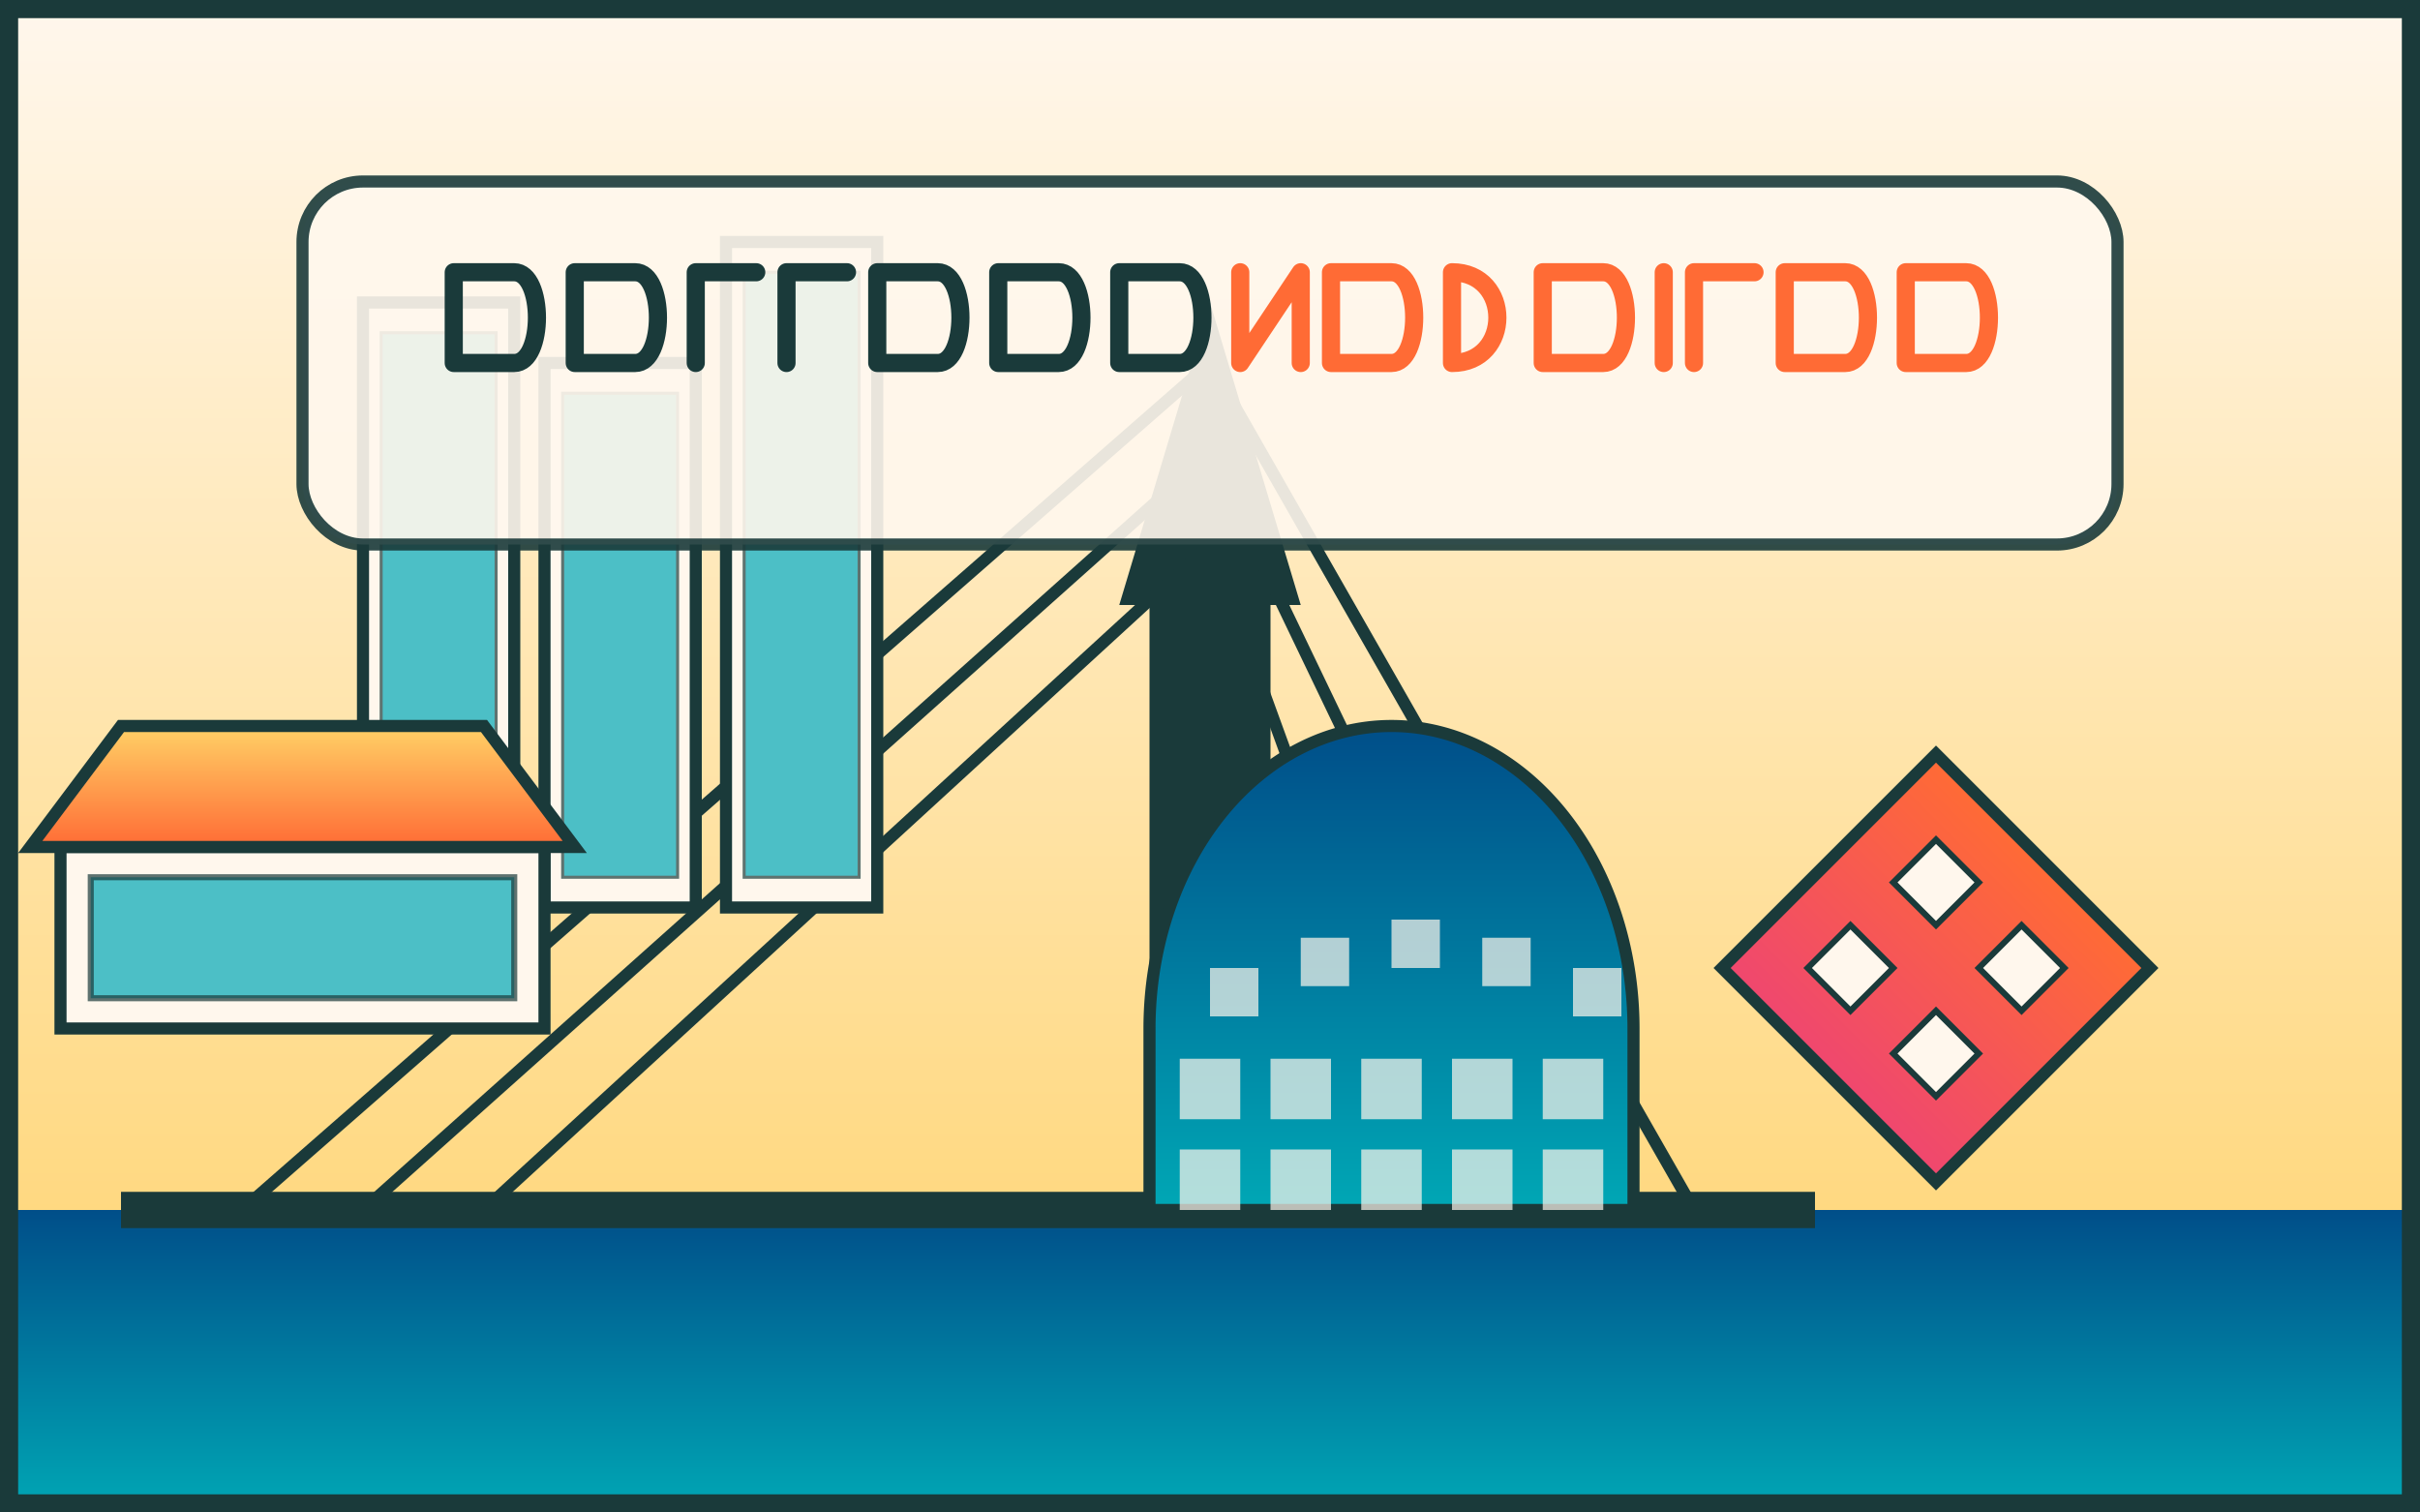 <svg xmlns="http://www.w3.org/2000/svg" width="400" height="250" viewBox="0 0 400 250">
  <rect x="0" y="0" width="400" height="250" fill="#808080" stroke="none"/>
  <!-- Blog Preview 4: Rotterdam Architecture -->
  <defs>
    <linearGradient id="skyGradient" x1="0%" y1="0%" x2="0%" y2="100%">
      <stop offset="0%" stop-color="#FFF7ED" />
      <stop offset="100%" stop-color="#FFD166" />
    </linearGradient>
    
    <linearGradient id="waterGradient" x1="0%" y1="0%" x2="0%" y2="100%">
      <stop offset="0%" stop-color="#004E89" />
      <stop offset="100%" stop-color="#00A7B5" />
    </linearGradient>
    
    <linearGradient id="buildingGradient1" x1="0%" y1="0%" x2="0%" y2="100%">
      <stop offset="0%" stop-color="#FF6B35" />
      <stop offset="100%" stop-color="#EF476F" />
    </linearGradient>
    
    <linearGradient id="buildingGradient2" x1="0%" y1="0%" x2="0%" y2="100%">
      <stop offset="0%" stop-color="#004E89" />
      <stop offset="100%" stop-color="#00A7B5" />
    </linearGradient>
    
    <linearGradient id="buildingGradient3" x1="0%" y1="0%" x2="0%" y2="100%">
      <stop offset="0%" stop-color="#FFD166" />
      <stop offset="100%" stop-color="#FF6B35" />
    </linearGradient>
  </defs>
  
  <!-- Background -->
  <rect width="400" height="250" fill="url(#skyGradient)" />
  
  <!-- Water (Maas River) -->
  <rect x="0" y="200" width="400" height="50" fill="url(#waterGradient)" />
  
  <!-- Erasmus Bridge (De Zwaan - The Swan) -->
  <g transform="translate(200, 200)">
    <!-- Bridge Deck -->
    <path d="M-180,0 L100,0" stroke="#1A3A3A" stroke-width="6" />
    
    <!-- Bridge Pillar -->
    <rect x="-10" y="-100" width="20" height="100" fill="#1A3A3A" />
    
    <!-- Bridge Tower and Cables -->
    <polygon points="0,-150 -15,-100 15,-100" fill="#1A3A3A" />
    
    <!-- Bridge Cables Left -->
    <line x1="0" y1="-140" x2="-160" y2="0" stroke="#1A3A3A" stroke-width="2" />
    <line x1="0" y1="-125" x2="-140" y2="0" stroke="#1A3A3A" stroke-width="2" />
    <line x1="0" y1="-110" x2="-120" y2="0" stroke="#1A3A3A" stroke-width="2" />
    
    <!-- Bridge Cables Right -->
    <line x1="0" y1="-140" x2="80" y2="0" stroke="#1A3A3A" stroke-width="2" />
    <line x1="0" y1="-125" x2="60" y2="0" stroke="#1A3A3A" stroke-width="2" />
    <line x1="0" y1="-110" x2="40" y2="0" stroke="#1A3A3A" stroke-width="2" />
  </g>
  
  <!-- Modern Buildings Skyline -->
  <g transform="translate(100, 150)">
    <!-- De Rotterdam Building -->
    <g>
      <rect x="-40" y="-100" width="25" height="100" fill="#FFF7ED" stroke="#1A3A3A" stroke-width="2" />
      <rect x="-10" y="-90" width="25" height="90" fill="#FFF7ED" stroke="#1A3A3A" stroke-width="2" />
      <rect x="20" y="-110" width="25" height="110" fill="#FFF7ED" stroke="#1A3A3A" stroke-width="2" />
      
      <!-- Windows (Simplified) -->
      <g opacity="0.7">
        <rect x="-37" y="-95" width="19" height="90" fill="#00A7B5" stroke="#1A3A3A" stroke-width="0.5" />
        <rect x="-7" y="-85" width="19" height="80" fill="#00A7B5" stroke="#1A3A3A" stroke-width="0.5" />
        <rect x="23" y="-105" width="19" height="100" fill="#00A7B5" stroke="#1A3A3A" stroke-width="0.5" />
      </g>
    </g>
  </g>
  
  <!-- Cube Houses (Kubuswoningen) -->
  <g transform="translate(320, 160)">
    <!-- Base -->
    <rect x="-10" y="-20" width="20" height="20" fill="#1A3A3A" />
    
    <!-- Tilted Cube -->
    <g transform="rotate(45)">
      <rect x="-25" y="-25" width="50" height="50" fill="url(#buildingGradient1)" stroke="#1A3A3A" stroke-width="2" />
      
      <!-- Windows -->
      <rect x="-15" y="-15" width="10" height="10" fill="#FFF7ED" stroke="#1A3A3A" stroke-width="1" />
      <rect x="5" y="-15" width="10" height="10" fill="#FFF7ED" stroke="#1A3A3A" stroke-width="1" />
      <rect x="-15" y="5" width="10" height="10" fill="#FFF7ED" stroke="#1A3A3A" stroke-width="1" />
      <rect x="5" y="5" width="10" height="10" fill="#FFF7ED" stroke="#1A3A3A" stroke-width="1" />
    </g>
  </g>
  
  <!-- Market Hall (Markthal) -->
  <g transform="translate(230, 170)">
    <!-- Arch Shape -->
    <path d="M-40,0 A40,50 0 0,1 40,0 L40,30 L-40,30 Z" fill="url(#buildingGradient2)" stroke="#1A3A3A" stroke-width="2" />
    
    <!-- Windows/Facade Pattern -->
    <g opacity="0.7">
      <rect x="-35" y="5" width="10" height="10" fill="#FFF7ED" />
      <rect x="-20" y="5" width="10" height="10" fill="#FFF7ED" />
      <rect x="-5" y="5" width="10" height="10" fill="#FFF7ED" />
      <rect x="10" y="5" width="10" height="10" fill="#FFF7ED" />
      <rect x="25" y="5" width="10" height="10" fill="#FFF7ED" />
      
      <rect x="-35" y="20" width="10" height="10" fill="#FFF7ED" />
      <rect x="-20" y="20" width="10" height="10" fill="#FFF7ED" />
      <rect x="-5" y="20" width="10" height="10" fill="#FFF7ED" />
      <rect x="10" y="20" width="10" height="10" fill="#FFF7ED" />
      <rect x="25" y="20" width="10" height="10" fill="#FFF7ED" />
      
      <rect x="-30" y="-10" width="8" height="8" fill="#FFF7ED" />
      <rect x="-15" y="-15" width="8" height="8" fill="#FFF7ED" />
      <rect x="0" y="-18" width="8" height="8" fill="#FFF7ED" />
      <rect x="15" y="-15" width="8" height="8" fill="#FFF7ED" />
      <rect x="30" y="-10" width="8" height="8" fill="#FFF7ED" />
    </g>
  </g>
  
  <!-- Rotterdam Central Station -->
  <g transform="translate(50, 170)">
    <!-- Main Structure -->
    <rect x="-40" y="-30" width="80" height="30" fill="#FFF7ED" stroke="#1A3A3A" stroke-width="2" />
    
    <!-- Roof -->
    <path d="M-45,-30 L-30,-50 L30,-50 L45,-30 Z" fill="url(#buildingGradient3)" stroke="#1A3A3A" stroke-width="2" />
    
    <!-- Windows/Entrance -->
    <rect x="-35" y="-25" width="70" height="20" fill="#00A7B5" stroke="#1A3A3A" stroke-width="1" opacity="0.7" />
  </g>
  
  <!-- Text Area -->
  <g transform="translate(200, 60)">
    <!-- Title Background -->
    <rect x="-150" y="-30" width="300" height="60" rx="10" fill="#FFF7ED" opacity="0.9" stroke="#1A3A3A" stroke-width="2" />
    
    <!-- Title Text: "Rotterdam Architecture" -->
    <g transform="translate(-65, 0)">
      <!-- Simplified Text Representation -->
      <path d="M-60,0 L-60,-15 L-50,-15 C-45,-15 -45,0 -50,0 Z" fill="none" stroke="#1A3A3A" stroke-width="3" stroke-linecap="round" stroke-linejoin="round" />
      <path d="M-40,0 L-40,-15 L-30,-15 C-25,-15 -25,0 -30,0 Z" fill="none" stroke="#1A3A3A" stroke-width="3" stroke-linecap="round" stroke-linejoin="round" />
      <path d="M-20,-15 L-20,0 M-20,-15 L-10,-15" fill="none" stroke="#1A3A3A" stroke-width="3" stroke-linecap="round" stroke-linejoin="round" />
      <path d="M-5,-15 L-5,0 M-5,-15 L5,-15" fill="none" stroke="#1A3A3A" stroke-width="3" stroke-linecap="round" stroke-linejoin="round" />
      <path d="M10,0 L10,-15 L20,-15 C25,-15 25,0 20,0 Z" fill="none" stroke="#1A3A3A" stroke-width="3" stroke-linecap="round" stroke-linejoin="round" />
      <path d="M30,0 L30,-15 L40,-15 C45,-15 45,0 40,0 Z" fill="none" stroke="#1A3A3A" stroke-width="3" stroke-linecap="round" stroke-linejoin="round" />
      <path d="M50,0 L50,-15 L60,-15 C65,-15 65,0 60,0 Z" fill="none" stroke="#1A3A3A" stroke-width="3" stroke-linecap="round" stroke-linejoin="round" />
    </g>
    
    <g transform="translate(65, 0)">
      <!-- Simplified Text Representation -->
      <path d="M-60,-15 L-60,0 L-50,-15 L-50,0" fill="none" stroke="#FF6B35" stroke-width="3" stroke-linecap="round" stroke-linejoin="round" />
      <path d="M-45,0 L-45,-15 L-35,-15 C-30,-15 -30,0 -35,0 Z" fill="none" stroke="#FF6B35" stroke-width="3" stroke-linecap="round" stroke-linejoin="round" />
      <path d="M-25,-15 C-15,-15 -15,0 -25,0 Z" fill="none" stroke="#FF6B35" stroke-width="3" stroke-linecap="round" stroke-linejoin="round" />
      <path d="M-10,0 L-10,-15 L0,-15 C5,-15 5,0 0,0 Z" fill="none" stroke="#FF6B35" stroke-width="3" stroke-linecap="round" stroke-linejoin="round" />
      <path d="M10,0 L10,-15" fill="none" stroke="#FF6B35" stroke-width="3" stroke-linecap="round" stroke-linejoin="round" />
      <path d="M15,-15 L15,0 M15,-15 L25,-15" fill="none" stroke="#FF6B35" stroke-width="3" stroke-linecap="round" stroke-linejoin="round" />
      <path d="M30,0 L30,-15 L40,-15 C45,-15 45,0 40,0 Z" fill="none" stroke="#FF6B35" stroke-width="3" stroke-linecap="round" stroke-linejoin="round" />
      <path d="M50,0 L50,-15 L60,-15 C65,-15 65,0 60,0 Z" fill="none" stroke="#FF6B35" stroke-width="3" stroke-linecap="round" stroke-linejoin="round" />
    </g>
  </g>
  
  <!-- Border -->
  <rect x="0" y="0" width="400" height="250" fill="none" stroke="#1A3A3A" stroke-width="6" />
</svg>